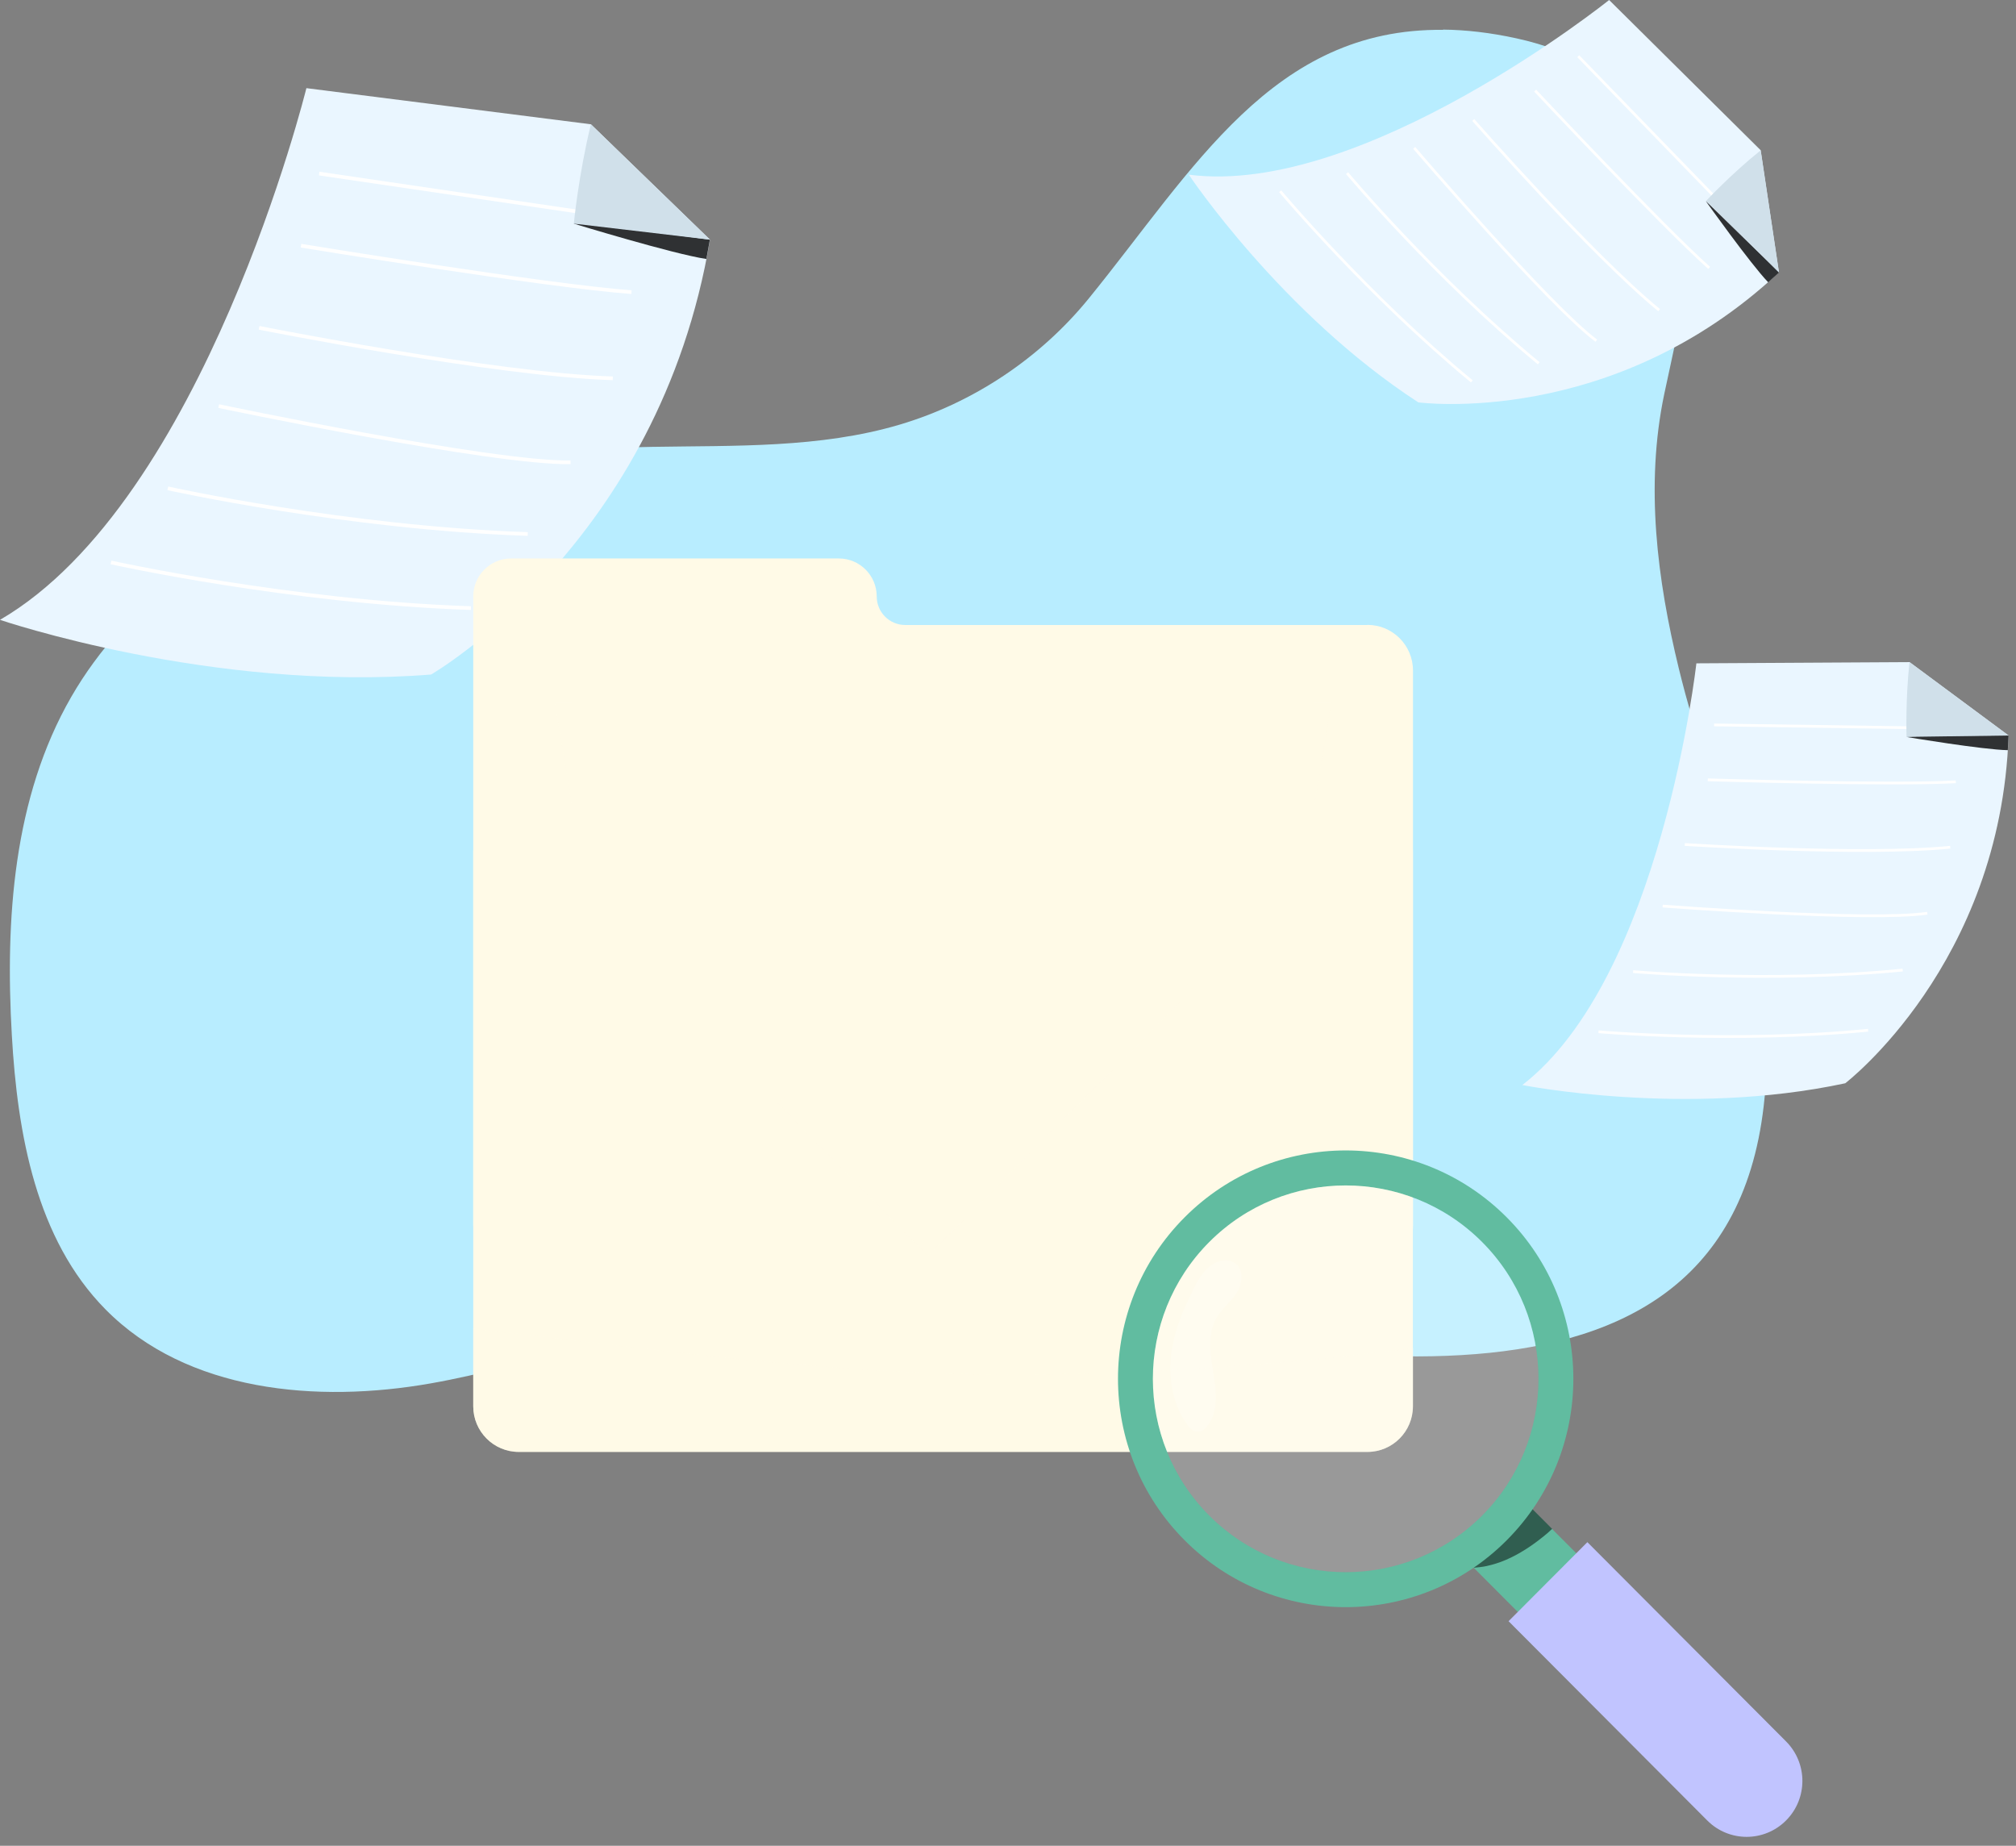 <svg width="213" height="195" viewBox="0 0 213 195" fill="none" xmlns="http://www.w3.org/2000/svg">
<rect x="0" y="0" width="213" height="195" fill="#808080" stroke="none"/>
<path d="M152.471 3.154C134.466 2.952 126.17 17.827 115.05 31.513C109.919 37.825 102.858 42.542 95.067 44.857C86.619 47.362 77.655 47.058 68.842 47.21C57.192 47.412 45.416 48.475 34.46 52.434C23.504 56.393 13.354 63.514 7.53 73.621C1.402 84.258 0.545 97.122 1.251 109.379C1.843 119.801 3.823 130.919 11.148 138.332C19.747 147.047 33.477 148.273 45.517 146.148C56.398 144.226 66.749 140.064 77.592 138.18C88.006 136.371 98.672 137.332 109.061 138.711C136.068 142.303 185.075 154.889 186.626 113.085C187.168 98.589 180.775 84.511 177.384 70.661C175.077 61.225 173.816 51.258 175.833 41.644C177.75 32.461 180.763 22.203 175.253 13.526C171.988 8.391 166.163 5.342 160.224 4.052C157.451 3.445 154.879 3.154 152.471 3.129V3.154Z" fill="#B8EDFF"/>
<path d="M62.43 13.129L32.372 9.313C32.372 9.313 21.616 52.913 0 65.485C0 65.485 22.414 73.117 45.545 71.261C45.545 71.261 69.647 57.401 75.013 25.32L62.43 13.129Z" fill="#EAF6FF"/>
<path d="M33.724 18.337L69.311 23.568" stroke="white" stroke-width="0.39" stroke-miterlimit="10"/>
<path d="M31.804 25.957C31.804 25.957 57.745 30.203 66.72 30.864" stroke="white" stroke-width="0.39" stroke-miterlimit="10"/>
<path d="M27.375 34.633C27.375 34.633 52.275 39.586 64.743 39.968" stroke="white" stroke-width="0.39" stroke-miterlimit="10"/>
<path d="M23.107 42.903C23.107 42.903 52.033 48.992 60.279 48.841" stroke="white" stroke-width="0.39" stroke-miterlimit="10"/>
<path d="M17.73 51.59C17.73 51.59 36.523 55.766 55.757 56.415" stroke="white" stroke-width="0.39" stroke-miterlimit="10"/>
<path d="M11.727 59.419C11.727 59.419 30.52 63.595 49.754 64.244" stroke="white" stroke-width="0.39" stroke-miterlimit="10"/>
<g style="mix-blend-mode:soft-light" opacity="0.8">
<path d="M60.626 23.626C60.626 23.626 71.116 26.839 74.632 27.361L75.002 25.319C75.002 25.319 60.88 23.429 60.614 23.626H60.626Z" fill="black"/>
</g>
<path d="M75.013 25.32L60.626 23.626C60.626 23.626 61.135 18.43 62.43 13.129L75.013 25.32Z" fill="#D0E0EA"/>
<path d="M186.03 15.878L170.012 0C170.012 0 144.013 20.843 125.601 18.453C125.601 18.453 135.385 33.114 149.853 42.509C149.853 42.509 170.324 45.269 187.95 28.776L186.018 15.878H186.03Z" fill="#EAF6FF"/>
<path d="M166.75 5.938L185.393 25.169" stroke="white" stroke-width="0.29" stroke-miterlimit="10"/>
<path d="M162.193 9.569C162.193 9.569 175.575 23.835 180.582 28.3" stroke="white" stroke-width="0.29" stroke-miterlimit="10"/>
<path d="M155.659 12.677C155.659 12.677 168.115 26.886 175.297 32.766" stroke="white" stroke-width="0.29" stroke-miterlimit="10"/>
<path d="M149.414 15.623C149.414 15.623 163.732 32.337 168.659 35.99" stroke="white" stroke-width="0.29" stroke-miterlimit="10"/>
<path d="M142.323 18.291C142.323 18.291 151.529 29.275 162.574 38.38" stroke="white" stroke-width="0.29" stroke-miterlimit="10"/>
<path d="M135.258 20.205C135.258 20.205 144.464 31.189 155.509 40.294" stroke="white" stroke-width="0.29" stroke-miterlimit="10"/>
<g style="mix-blend-mode:soft-light" opacity="0.8">
<path d="M180.235 21.26C180.235 21.26 184.977 27.918 186.816 29.82L187.961 28.788C187.961 28.788 180.478 21.272 180.235 21.26Z" fill="black"/>
</g>
<path d="M187.961 28.776L180.235 21.249C180.235 21.249 182.872 18.407 186.03 15.878L187.961 28.776Z" fill="#D0E0EA"/>
<path d="M201.748 69.951L179.23 70.079C179.23 70.079 175.54 103.25 160.841 114.629C160.841 114.629 178.096 118.062 194.959 114.443C194.959 114.443 211.382 101.882 212.214 77.71L201.759 69.963L201.748 69.951Z" fill="#EAF6FF"/>
<path d="M181.103 76.585L207.842 76.968" stroke="white" stroke-width="0.29" stroke-miterlimit="10"/>
<path d="M180.432 82.385C180.432 82.385 199.954 82.976 206.639 82.594" stroke="white" stroke-width="0.29" stroke-miterlimit="10"/>
<path d="M178.003 89.216C178.003 89.216 196.831 90.434 206.049 89.506" stroke="white" stroke-width="0.29" stroke-miterlimit="10"/>
<path d="M175.667 95.723C175.667 95.723 197.572 97.393 203.632 96.477" stroke="white" stroke-width="0.29" stroke-miterlimit="10"/>
<path d="M172.544 102.647C172.544 102.647 186.793 103.889 201.03 102.485" stroke="white" stroke-width="0.29" stroke-miterlimit="10"/>
<path d="M168.89 109.003C168.89 109.003 183.138 110.244 197.375 108.841" stroke="white" stroke-width="0.29" stroke-miterlimit="10"/>
<g style="mix-blend-mode:soft-light" opacity="0.8">
<path d="M201.447 77.861C201.447 77.861 209.497 79.207 212.134 79.253L212.215 77.71C212.215 77.71 201.621 77.699 201.447 77.861Z" fill="black"/>
</g>
<path d="M212.203 77.699L201.436 77.85C201.436 77.85 201.309 73.976 201.748 69.939L212.203 77.687V77.699Z" fill="#D0E0EA"/>
<path d="M144.478 66.029H95.637C93.983 66.029 92.63 64.683 92.63 63.013C92.63 60.798 90.838 59 88.629 59H54.002C51.793 59 50 60.798 50 63.013V70.842V129.438C50 132.106 52.151 134.263 54.811 134.263H144.478C147.138 134.263 149.289 132.106 149.289 129.438V70.842C149.289 68.174 147.138 66.017 144.478 66.017V66.029Z" fill="#FFFAE7"/>
<path d="M138.846 71.689H60.444V130.552H138.846V71.689Z" fill="#FFFAE7"/>
<path d="M144.466 85.155H54.811C52.154 85.155 50 87.315 50 89.98V148.564C50 151.229 52.154 153.389 54.811 153.389H144.466C147.124 153.389 149.278 151.229 149.278 148.564V89.98C149.278 87.315 147.124 85.155 144.466 85.155Z" fill="#FFFAE7"/>
<g style="mix-blend-mode:soft-light" opacity="0.5">
<path d="M149.289 142.417V148.564C149.289 151.232 147.138 153.389 144.478 153.389H54.811C52.151 153.389 50 151.232 50 148.564V140.375C69.858 142.614 89.23 145.456 109.446 145.212C122.77 145.05 136.07 144.122 149.289 142.417Z" fill="#FFFAE7"/>
</g>
<g style="mix-blend-mode:soft-light" opacity="0.5">
<path d="M82.176 116.564L98.009 132.686L126.02 104.524L119.312 98.191L98.31 119.8L89.242 109.72L82.176 116.564Z" fill="#FFFAE7"/>
</g>
<path d="M82.176 114.998L98.009 131.12L126.02 102.97L119.312 96.626L98.31 118.234L89.242 108.155L82.176 114.998Z" fill="#FFFAE7"/>
<g style="mix-blend-mode:soft-light" opacity="0.5">
<path d="M60.444 85.155L58.616 74.229H60.444V85.155Z" fill="#FFFAE7"/>
</g>
<g style="mix-blend-mode:soft-light" opacity="0.5">
<path d="M138.846 85.155L140.673 74.229H138.846V85.155Z" fill="#FFFAE7"/>
</g>
<path d="M160.903 158.44L154.721 164.64L167.626 177.582L173.808 171.381L160.903 158.44Z" fill="#61BCA0"/>
<path d="M188.705 192.325C186.404 194.634 182.679 194.634 180.378 192.325L159.387 171.274L167.714 162.923L188.705 183.974C191.007 186.283 191.007 190.017 188.705 192.325Z" fill="#C1C4FF"/>
<g style="mix-blend-mode:soft-light" opacity="0.5">
<path d="M160.902 158.423L163.989 161.52C163.7 161.798 163.4 162.065 163.087 162.308C161.861 163.306 160.52 164.187 159.086 164.802C158.438 165.081 157.767 165.289 157.097 165.44C156.634 165.544 156.183 165.579 155.732 165.626L154.726 164.617L160.913 158.411L160.902 158.423Z" fill="black"/>
</g>
<path d="M125.164 128.603C115.773 138.021 115.773 153.308 125.164 162.726C134.556 172.144 149.799 172.144 159.19 162.726C168.581 153.308 168.581 138.021 159.19 128.603C149.799 119.185 134.556 119.185 125.164 128.603ZM156.588 160.116C148.642 168.085 135.712 168.085 127.767 160.116C119.821 152.148 119.821 139.181 127.767 131.213C135.712 123.245 148.642 123.245 156.588 131.213C164.533 139.181 164.533 152.148 156.588 160.116Z" fill="#61BCA0"/>
<path opacity="0.2" d="M156.588 160.116C148.642 168.085 135.712 168.085 127.767 160.116C119.821 152.148 119.821 139.181 127.767 131.213C135.712 123.245 148.642 123.245 156.588 131.213C164.533 139.181 164.533 152.148 156.588 160.116Z" fill="white"/>
<path opacity="0.2" d="M123.788 142.684C123.395 145.351 123.823 148.205 125.361 150.42C125.661 150.861 126.101 151.301 126.621 151.267C126.957 151.243 127.246 151.011 127.466 150.756C128.113 150.026 128.391 149.04 128.449 148.065C128.541 146.569 128.171 145.096 127.975 143.623C127.778 142.139 127.766 140.55 128.518 139.251C129.085 138.265 130.022 137.557 130.646 136.618C131.271 135.667 131.456 134.24 130.588 133.521C129.987 133.022 129.073 133.068 128.379 133.428C126.876 134.194 126.263 135.875 125.569 137.302C124.736 139.007 124.077 140.805 123.799 142.695L123.788 142.684Z" fill="white"/>
</svg>
